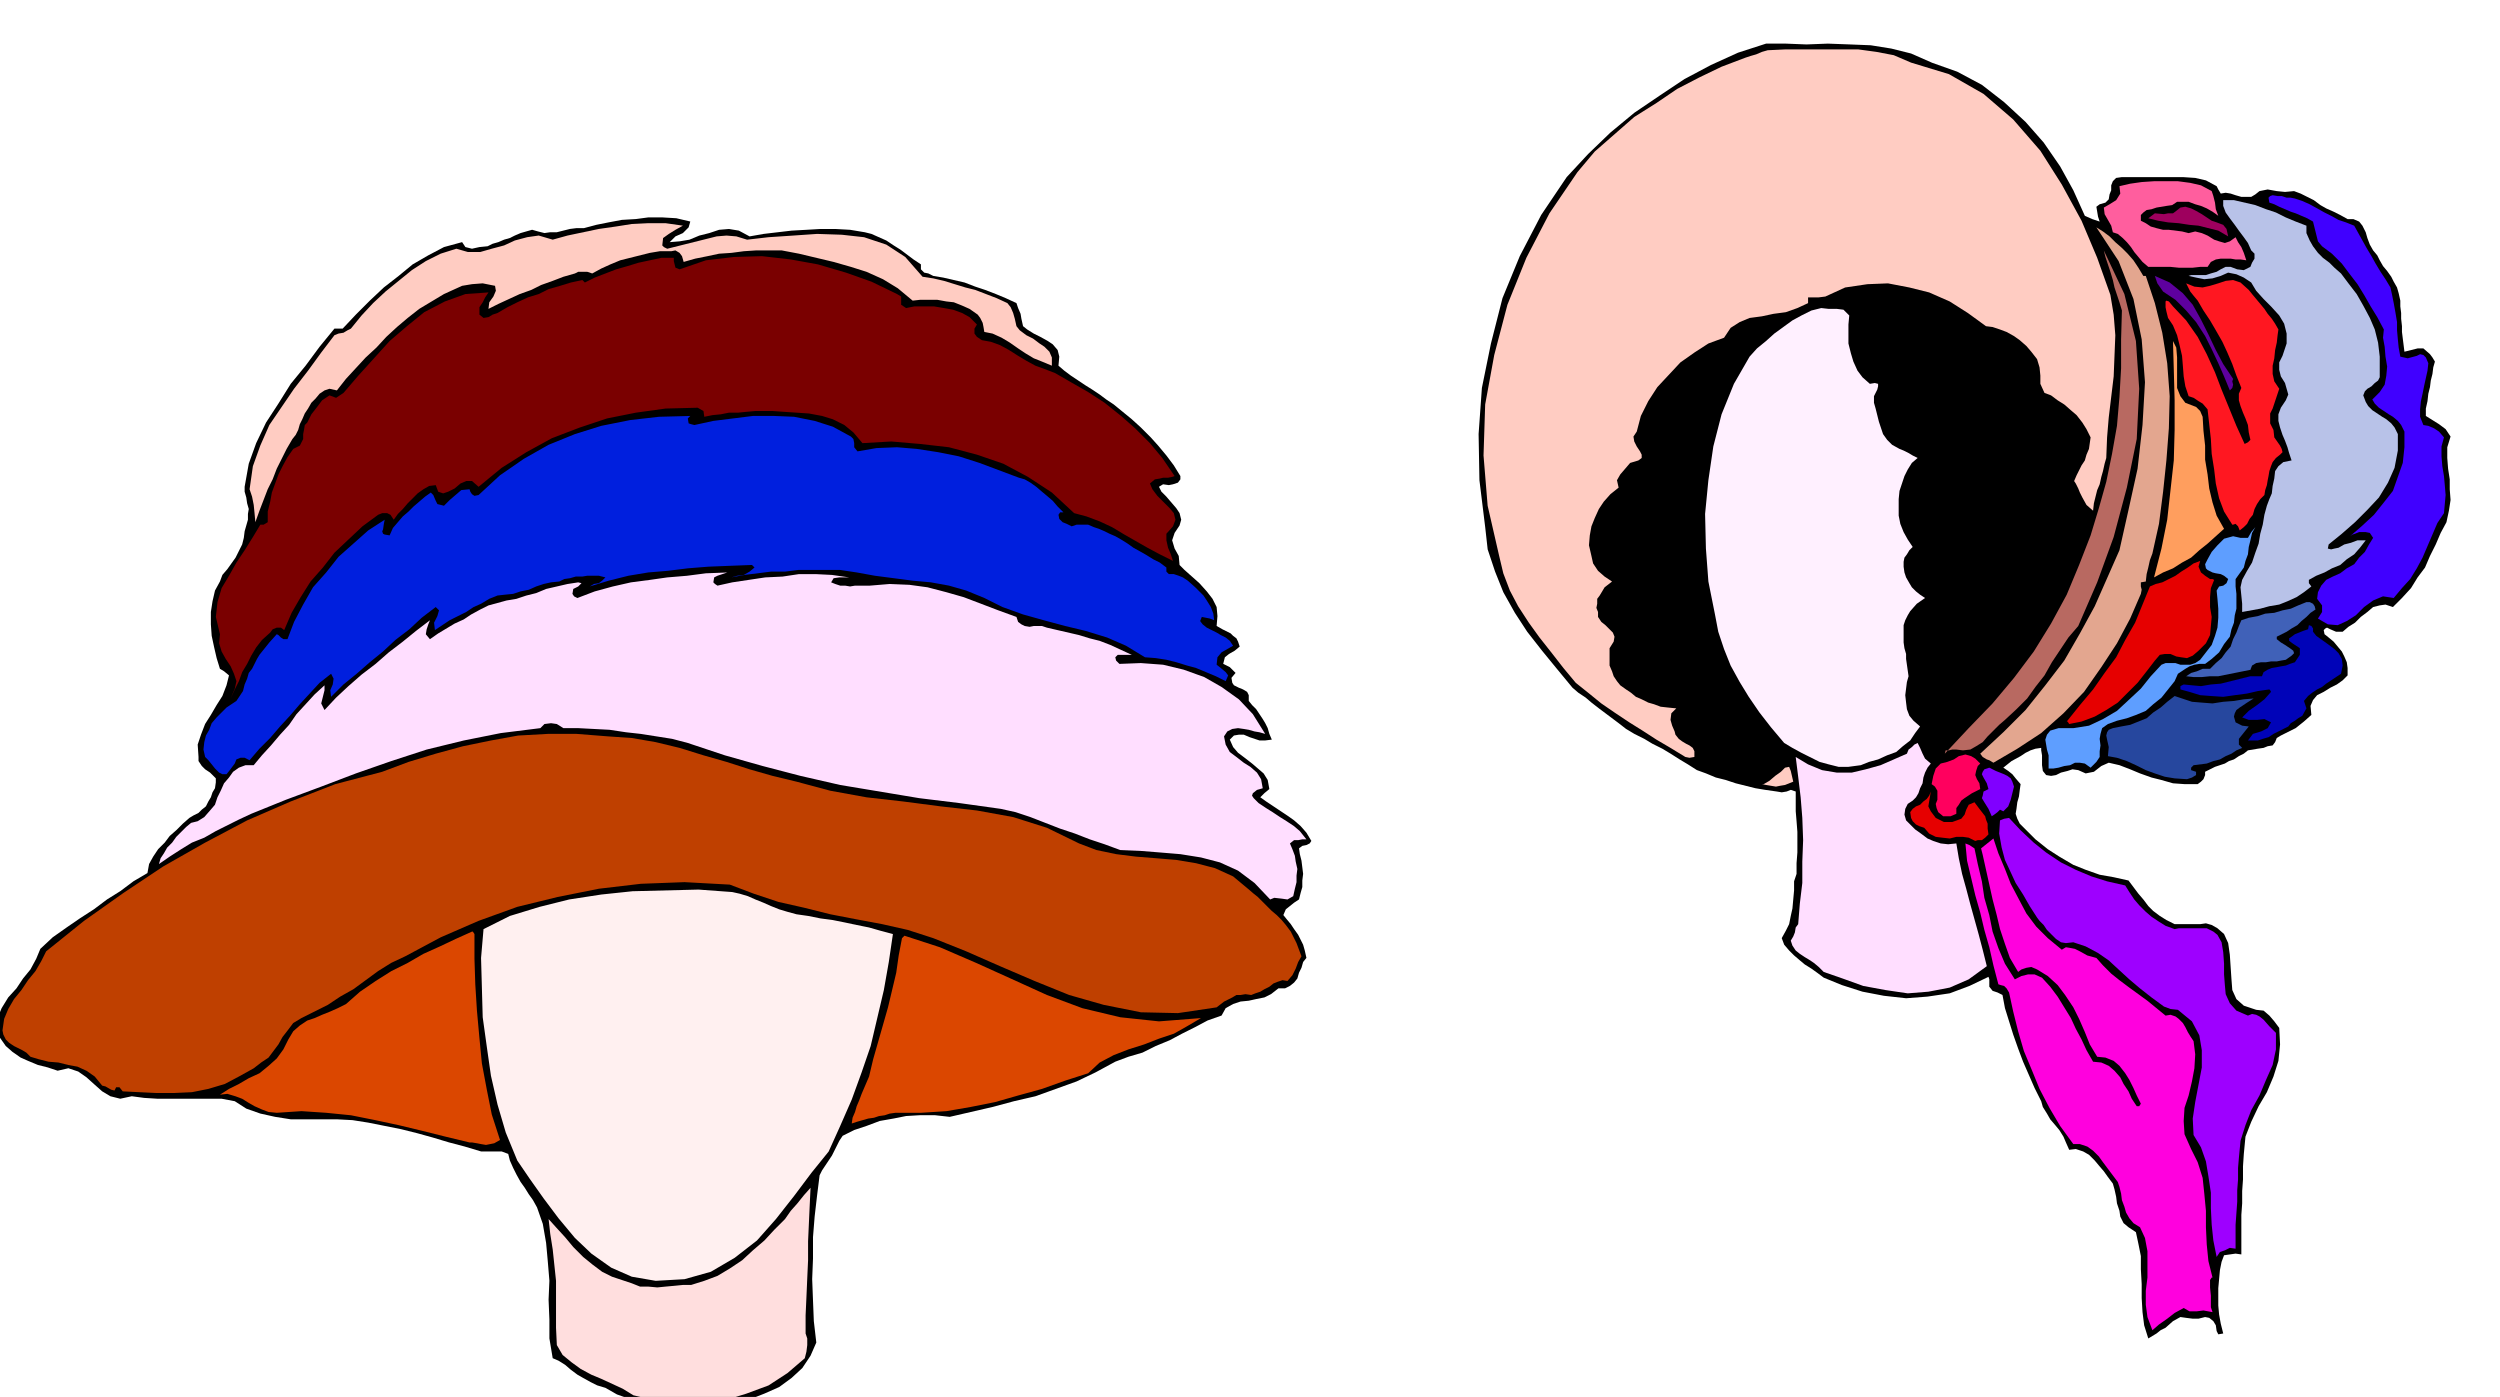 <svg xmlns="http://www.w3.org/2000/svg" fill-rule="evenodd" height="274.059" preserveAspectRatio="none" stroke-linecap="round" viewBox="0 0 3035 1696" width="490.455"><style>.brush1{fill:#000}.pen1{stroke:none}.brush2{fill:#ffccc2}.brush16{fill:#e60000}.brush17{fill:#ffdeff}</style><path class="pen1 brush1" d="m2345 76 31 11 30 16 27 21 26 24 22 25 20 29 16 29 14 31 9 4 9 3-2-6-1-6-1-6 4-3 7-2 4-4 1-6 2-5v-6l2-5 4-4 7-1h74l15 1 13 3 13 7 2 4 3 5 6-1 6 1 6 2 7 2h12l5-3 5-4 10-2 11 2 10 1 11-1 8 3 8 4 8 4 8 6 7 4 9 4 8 4 9 5h7l7 3 4 5 4 8 2 7 3 8 4 7 5 6 3 6 4 7 5 6 5 7 3 6 4 7 2 7 2 9v7l1 8v7l1 9v7l1 8 1 8 1 8 8-2 8-2h7l8 7 3 4 3 5-2 7-1 8-2 8-1 8-2 8-1 9-2 9v9l8 5 8 5 8 6 6 9-4 13v13l1 13 2 13v12l1 13-2 13-3 14-7 13-6 14-7 14-6 14-9 12-8 13-11 12-11 11-9-3-7 1-8 2-7 6-8 6-7 7-8 5-7 6h-8l-7-3-4-2-2 1-2 2 1 5 5 4 6 5 5 6 5 6 3 6 3 7 1 7v9l-6 6-7 5-8 4-8 5-8 4-5 6-3 7 1 11-9 8-10 8-6 3-6 3-6 3-5 3-2 5-3 4-6 1-5 2-7 1-6 1-6 1-5 4-6 3-6 4-6 2-5 3-6 2-6 2-6 3-6 3v4l-2 5-3 3-4 3h-16l-14-1-14-4-12-3-14-5-12-5-13-5-13-3-9 4-9 7-10 2-9-4-7-1-6 2-8 2-6 3-6 1-6-1-4-5-1-7v-12l-1-6v-3l-7 1-6 2-6 3-6 4-11 6-10 8 6 4 5 4 4 5 6 7-1 7-1 8-2 7-1 8-1 6 2 6 3 6 7 7 12 12 15 12 14 9 17 10 15 6 17 6 17 3 18 4 6 8 6 8 6 7 6 8 6 6 8 6 8 5 10 5h31l7-1 7 2 7 4 8 7 5 11 2 14 1 15 1 15 1 13 5 11 9 8 15 5 9 1 7 6 6 7 6 8 1 20-2 20-6 19-8 19-10 17-9 19-7 18-2 21-1 15v16l-1 14v15l-1 14v48l-7-1-7 1-7 1-3 8-2 10-1 11-1 11v21l1 11 2 11 3 12-6 1-2-4-1-7-3-5-5-4-5-1-8 2h-7l-8-1-7-1-9 5-9 8-6 3-5 4-5 3-5 3-5-16-2-16-1-17v-17l-1-18v-16l-3-15-3-14-9-6-6-5-4-8-1-7-3-9-1-8-2-9-2-7-6-8-5-7-6-7-5-6-7-7-7-4-9-3-8 1-4-9-3-7-5-8-5-6-6-7-4-7-5-8-2-7-8-16-7-16-7-16-6-16-6-17-5-16-5-16-3-16-6-3-6-2-4-5v-9l-1-3-23 11-24 9-27 4-26 2-27-3-26-5-25-8-22-9-8-6-7-5-8-5-6-5-7-6-6-6-6-7-3-8 5-9 4-8 2-10 2-9 1-11 1-11v-11l3-9v-13l1-13v-25l-1-13-1-12v-24l-6-2-5 2-6 1-6-1-14-2-12-2-12-3-12-3-12-4-12-3-12-5-11-4-11-7-10-6-11-7-10-6-12-6-10-6-12-6-10-6-9-7-8-6-8-6-8-6-9-7-7-6-9-6-7-6-19-23-18-22-18-23-15-23-14-25-10-25-9-27-3-27-7-57-1-56 4-56 11-54 14-55 21-51 26-50 31-46 26-28 27-26 29-24 31-21 30-20 32-17 33-15 34-11h24l25 1 26-1 27 1 25 1 25 4 24 6 25 11z"/><path class="pen1 brush2" d="m2320 76 46 14 42 24 36 31 33 38 26 41 24 44 19 45 16 45 4 24 2 25-1 25-1 25-3 25-3 25-2 24-1 25-2 7-2 9-2 7-2 9-3 7-2 8-2 8-1 9-8-7-5-9-3-6-2-5-3-6-2-3 3-7 3-6 3-6 4-6 2-7 3-7 1-7 1-7-5-10-5-8-7-9-7-6-8-7-8-5-8-6-8-3-5-11v-10l-1-10-3-10-7-9-6-7-8-7-7-5-9-5-8-3-9-3-8-1-22-16-22-14-25-11-24-6-26-5-25 1-27 4-24 11-8 1h-13v7l-13 6-14 5-15 2-14 3-15 2-12 5-11 7-8 12-19 7-17 11-17 12-14 15-14 15-11 17-9 18-5 19-4 6 1 6 3 6 4 6 2 4v4l-4 3-10 3-6 7-6 7-4 7 2 9-10 8-8 9-6 9-5 11-4 10-2 11-1 12 3 13 2 9 6 9 8 7 9 6-9 7-6 10-3 4v6l-1 5 2 5v6l4 6 5 4 5 5 4 4 2 5-1 6-5 8v21l3 7 2 6 4 6 4 5 7 5 6 4 6 5 7 3 8 4 7 2 8 3 9 1 10 1-6 6-1 8 2 7 3 7 1 4 4 5 4 3 5 3 4 2 4 3 2 4v7l-6 1-5-1-18-11-17-10-17-11-16-10-18-12-16-11-16-13-15-12-15-18-14-18-15-19-13-18-13-20-10-19-8-21-5-21-14-61-5-61 2-62 11-60 16-61 23-57 28-54 34-50 21-25 24-21 24-21 27-17 25-17 27-14 27-13 29-11 6-2 7-2 7-3 7-2 21-1h89l22 3 21 4 21 9z"/><path class="pen1" style="fill:#ff5e9e" d="m2685 232 2 6 2 8 1 8 3 8-7-5-7-4-7-3-7-2-8-3h-14l-6 4-7 1-6 1-6 1-6 2-6 1-4 3-3 3v7l6 3 6 4 7 2 8 2h7l8 1 8 1 8 2 8-2 8 2 7 3 8 5 6 2 7 2 6-2 7-5 3 6 4 6 3 7 3 9-7-1h-6l-6-1h-12l-6 1-6 3-4 6h-9l-9 1h-17l-10-1h-27l-7-6-5-6-5-6-4-6-5-6-5-5-6-5-6-2-2-8-4-7-4-7-1-8 7-4 8-5 5-8-1-9 13-3 14-2 15-1h29l15 2 13 3 13 7z"/><path class="pen1" style="fill:#4000ff" d="m2858 274 5 9 5 9 5 9 6 10 5 9 6 10 6 9 6 10 2 9 2 10 2 11 2 12v10l1 11 1 10 2 11 9 2 11-3 4-2 4 1 3 3 3 7-1 9-2 9-2 9-2 10-2 9-1 10v9l4 10 6 1 7 3 6 4 6 7-3 11v12l1 12 2 12 1 11 1 12-1 11-1 11-8 12-6 14-6 14-6 14-7 13-8 13-10 11-10 12-13-2-12 5-11 8-10 10-11 7-11 5-12-1-12-7 5-8v-8l-6-8 1-8 4-8 6-7 8-4 9-4 8-6 9-5 6-8 7-7 5-9 5-8-4-6-5-1h-8l-5 2-3 1-3 2 15-13 14-13 12-15 11-14 6-17 6-17 2-19v-19l-4-8-4-5-6-5-5-3-6-4-6-4-5-5-3-5 9-9 6-9 2-11 1-11-2-12-1-12-2-11 1-10-8-15-8-13-8-14-8-13-10-13-9-12-12-12-12-9-5-6-2-8-2-8-2-8-7-4-7-3-7-3-6-2-7-3-7-3-6-3-6-2-1-6 2-2 3-1 6 1h5l6 2h5l5 1 9 3 9 4 9 5 9 5 8 4 9 5 9 3 10 4z"/><path class="pen1" style="fill:#b8c2e8" d="M2800 274v9l4 9 4 7 6 8 6 6 8 6 6 6 8 7 9 12 10 13 8 14 8 15 6 14 4 16 2 17v25l-2 4-4 3-4 4-5 3-3 3-2 5 3 8 3 5 5 5 6 4 6 4 5 3 6 5 4 5 4 8v20l-4 21-8 18-11 18-14 15-15 15-16 14-16 13-1 5 4 1 4-1 5-1 7-4 8-2 8-3h10l-7 9-7 8-9 6-8 7-10 4-9 5-10 4-9 5v4l3 4-9 7-9 6-11 5-10 4-12 2-11 3-11 2-11 2v-10l-1-10-1-10 2-9 6-11 6-10 4-12 4-11 2-12 3-11 2-12 3-11 3-8 3-7 1-9 2-9 1-9 4-6 6-5 10-2-3-9-2-7-3-8-3-7-3-9-2-8v-8l3-8 6-9 3-7-2-7-2-7-5-8-2-8v-9l4-8 5-15v-12l-3-12-6-10-10-11-9-9-9-10-6-10-9-6-9-4-10-2-9 4-10 3-10 1-10-2-9-2 3-1h18l6-2 7-2 5-3 6-3h6l8 3 8 1 8-4 2-5 3-5v-6l-4-4-4-9-5-7-6-8-5-7-6-8-5-7-3-8v-7h13l13 3 13 3 13 5 12 4 12 6 12 5 13 5z"/><path class="pen1" style="fill:#9e005e" d="m2699 273 4 5 2 9-12-7-12-3-12-3-11-1-13-2-13-1-12-2-12-3 8-6 11 1 5-1h6l4-3 5-4 6-1 7 2 6 3 7 4 6 4 6 4 6 2 8 3z"/><path class="pen1 brush1" d="m838 269-2 7-7 7-9 4-7 7 12-1 12-2 12-5 12-3 12-4 12-1 12 2 13 7 17-3 17-2 17-2 18-1 17-1h18l18 1 18 3 8 2 9 4 9 4 9 6 8 5 8 6 8 6 9 6v6l4 4 5 1 6 3 12 2 13 3 13 3 13 5 12 4 13 5 12 5 13 6 2 6 3 7 1 6 2 9 5 4 8 5 8 4 9 5 6 4 6 7 2 8-1 11 7 6 8 6 9 6 9 6 8 5 9 6 8 6 9 6 11 9 11 9 11 10 12 12 9 10 10 12 9 12 8 13v4l-3 4-6 2-5 1-7-1-5 3 3 6 6 6 6 7 6 7 4 6 2 8-2 7-6 9-3 9 3 10 5 9 1 11 6 6 9 8 9 8 9 10 7 9 5 10 1 11-1 12 7 4 10 5 3 3 4 3 2 4 2 6-6 5-7 4-5 4-2 8 8 4 7 7-5 6 1 6 2 3 6 3 5 2 5 3 2 4v7l4 5 5 5 4 6 4 6 3 5 3 6 2 7 3 7-8 1h-7l-6-2-6-2-7-3h-6l-6 1-5 5 4 9 6 7 8 6 9 7 7 6 7 6 5 8 2 11-6 5-5 5 7 5 9 6 9 6 9 6 7 5 8 7 7 8 6 10-2 3-4 2-5 1-4 3 1 7 2 8 1 8 1 8-1 8v8l-2 7-2 8-6 4-5 4-5 4-3 7 4 5 5 6 4 6 5 7 3 6 3 6 2 7 2 9-4 5-2 7-3 6-2 7-4 5-5 4-6 3h-8l-9 7-8 4-10 2-9 2-10 1-9 3-9 5-5 9-17 6-15 8-16 8-15 8-17 7-16 8-17 5-16 6-24 13-23 11-25 9-25 9-26 6-26 7-26 6-26 6-18-2h-18l-17 1-15 3-17 3-16 6-15 5-14 7-4 6-3 6-3 6-3 6-4 6-4 6-4 6-3 6-3 24-3 26-2 25v26l-1 25 1 26 1 25 3 26-7 16-10 15-13 12-15 11-18 8-18 7-19 5-17 4h-19l-18 1-18-1-18-1-18-4-17-4-17-6-14-8-10-3-8-4-9-5-7-4-8-6-7-6-8-5-7-3-4-24v-23l-1-24 1-23-2-24-2-22-4-23-7-20-5-9-5-7-5-8-5-7-5-9-4-8-4-9-2-8-8-3h-25l-20-6-19-5-20-6-18-5-20-5-20-4-20-4-19-3-19-1h-56l-19-3-18-4-17-6-14-9-16-3h-78l-16-1-15-2-14 3-12-3-10-6-9-8-10-9-10-7-12-4-13 3-12-4-12-3-12-5-9-4-10-7-8-7-7-10-5-9 2-15 5-12 8-13 10-11 8-12 9-11 7-13 5-12 15-14 17-12 16-11 17-11 16-12 16-10 16-12 17-10 2-11 5-9 6-9 8-8 6-8 8-7 8-8 8-7 5-3 6-3 4-4 5-4 3-6 3-5 2-6 3-5 1-7v-5l-4-4-3-3-6-4-4-4-4-6v-5l-1-15 4-12 5-13 7-11 7-12 7-11 5-13 3-12-6-5-5-3-4-13-3-13-3-14-1-14v-15l2-13 3-13 6-11 3-8 6-7 5-7 5-7 4-8 4-8 2-8 1-8 2-7 2-7v-7l1-6-2-7-1-7-2-7v-6l5-28 9-25 12-25 15-23 15-24 18-22 17-23 18-22h10l16-17 17-17 17-16 18-14 17-14 19-11 19-10 22-6 4 6 8 2 9-2 10-1 6-3 7-2 7-3 7-2 6-3 7-3 7-2 7-2 7 2 8 2 7-1h8l8-2 8-2 8-1h9l15-4 15-3 16-3 17-1 15-2h17l17 1 17 4z"/><path class="pen1 brush2" d="m829 274-9 5-8 5-7 5-1 9 2 2 4 2 12-3 12-3 12-3 12-3 12-3 12-1 12 1 13 4 26-3 30-2 29-2 30 1 27 3 27 9 23 15 21 24 13 2 13 3 13 4 13 4 12 3 13 5 13 5 13 6 4 5 3 7 2 7 2 9 4 5 8 6 8 4 8 6 6 4 6 6 3 7v10l-12-5-10-4-10-6-9-6-10-7-10-6-11-5-10-2-1-6-1-5-3-6-3-4-10-7-9-4-10-4-9-1-11-2h-21l-9 1-18-15-18-11-20-9-19-6-21-6-21-5-21-5-21-4h-31l-15 1-15 2-15 1-14 3-15 3-14 4-2-7-3-4-5-3-5 1h-14l-12 2-12 3-12 3-12 3-12 5-11 5-11 6-6-2h-11l-4 2-14 4-13 5-14 5-12 6-14 5-13 6-13 6-12 6 1-8 5-7 3-7-1-6-15-3-13 1-12 2-11 5-11 5-10 6-10 6-10 6-14 11-13 11-13 12-12 13-13 12-12 13-12 13-11 14-9-2-6 2-6 4-5 6-5 5-4 7-4 6-3 7-3 6-2 7-3 6-4 5-7 12-6 12-6 12-5 13-6 12-5 13-5 13-5 14-1-11-1-10-2-10-3-9 4-28 9-25 11-25 15-22 15-22 17-22 16-22 16-21 5-2 6-1 5-3 4-2 13-16 14-15 15-14 16-13 16-13 17-11 18-9 19-6 14 4h15l14-4 15-4 13-6 15-4 14-2 17 5 18-5 19-4 19-4 21-3 19-3 20-1h21l21 3z"/><path class="pen1" style="fill:#e3a68f" d="M2602 335h3l11 33 9 36 6 37 3 40-1 39-3 39-4 38-5 39-2 9-2 9-2 9-2 9-3 8-2 9-2 8-1 9-6 1v5l1 4-1 5-13 30-16 30-19 29-21 30-25 26-27 24-29 19-29 17-5-3-3-1-5-3-3-4 28-26 27-27 24-30 23-30 19-33 18-33 15-34 15-34 11-49 11-50 6-53 3-52-4-52-10-49-18-46-27-41 8 5 8 6 7 7 8 7 7 7 7 8 6 9 6 10z"/><path class="pen1" style="fill:#b86961" d="m2523 760-12 14-10 15-10 15-9 16-11 14-10 14-13 13-14 13-7 6-7 7-7 7-6 7-8 5-7 4-9 1-8-1h-5l-4 1h-4l-1 4 29-31 29-30 26-31 24-32 21-34 19-35 15-36 14-36 10-33 9-32 7-34 6-34 3-35 2-35v-35l1-35-3-10-3-9-3-9-2-9-3-10-3-9-3-9-2-8 25 53 14 57 4 58-3 61-12 59-16 60-20 55-23 53z"/><path class="pen1" style="fill:#7a0000" d="m1089 357 5 3v10l6 4 10-2h24l12 2 11 2 11 4 9 5 9 9-3 5v6l3 4 6 4 11 2 11 4 11 6 11 7 10 6 11 6 11 4 13 5 19 11 21 12 20 13 20 16 17 15 18 18 15 18 15 22-3 1-5 1h-6l-4 1-6 1-6 5 3 7 6 8 7 7 8 8 5 6 2 8-3 8-8 9v8l2 9 3 7 3 9-16-8-15-8-14-8-14-8-15-9-15-7-16-6-15-4-27-25-29-19-30-16-32-11-34-9-35-4-35-3-35 2-11-13-11-9-14-7-13-4-16-3-15-1-15-1-14-1h-21l-11 1-10 1h-11l-10 2-10 1-10 2-1-7-7-4-39 1-36 5-35 7-33 11-34 13-31 17-30 19-28 23-8-7h-7l-7 3-7 6-8 4-6 2-6-2-3-8-8 1-7 4-7 5-6 6-6 6-6 7-6 6-5 7-4-6-4-2h-6l-5 2-19 14-17 16-17 16-14 18-15 17-12 19-11 19-9 21-4-3h-5l-5 2-3 4-10 9-7 9-6 10-5 10-6 10-4 11-5 10-5 11 5-12 2-9-3-9-4-9-6-9-5-9-3-10 1-11-5-21 2-18 5-17 9-15 9-16 10-15 10-16 9-15h4l5-3v-13l3-12 2-11 4-11 4-11 5-10 6-11 7-10 4-2 4-2 2-4 2-4v-6l1-5 1-6 3-3 5-10 7-9 6-8 9-6 8 3 9-6 18-21 19-21 19-21 21-18 21-17 25-13 25-9 28-2-4 6-3 6-4 6v9l5 4 6-1 5-3 6-2 12-7 12-6 13-6 13-4 12-6 14-4 13-4 14-3 1 1 2 2 12-6 13-5 13-5 14-4 13-4 14-3 14-3h15v4l1 4 1 4 5 2 32-11 34-4 34-1 35 4 33 6 34 10 31 11 31 15z"/><path class="pen1" style="fill:#5e009e" d="m2711 460-1 3 1 4-1 4-3 3-7-17-7-16-8-17-8-16-11-17-12-14-13-13-15-10-7-10-3-9 18 8 16 13 12 14 10 18 9 18 9 19 9 17 12 18z"/><path class="pen1" style="fill:#ff1721" d="m2766 400-1 7-1 9-2 9-1 10-2 9v10l2 9 6 9-2 6-2 6-2 6-2 6-3 6v12l4 8 1 9 7 10 2 4 1 4-3 3-5 4-4 5-2 5-2 6-1 6-1 5-1 6-2 6-1 6-5 5-4 6-3 6-2 7-4 5-3 6-4 4-5 4-2-5-3-3-3 1h-1l-10-16-6-16-4-18-2-17-3-19-1-18-2-18-2-18-6-7-5-3-6-4-6-2-4-12-2-12-1-13-1-12-3-13-3-12-5-12-6-9-1-4-1-4-1-5v-7l1-1 3 1 5 6 16 17 14 20 11 21 10 22 8 21 9 22 9 22 10 22 4-2 3-3-2-9-1-9-3-8-3-7-3-8-2-7v-8l3-7-6-15-5-14-6-14-6-13-8-14-7-12-8-12-7-12-5-6-4-5-3-6-2-4 10 4 10 1 9-2 10-3 9-3 9-1 9 3 10 9 4 5 5 6 5 6 5 6 4 6 5 6 4 6 4 7z"/><path class="pen1 brush1" d="m2437 413 5 2 5 4 4 3 4 6 7 9 8 10-3 6v7l1 6 3 7 3 5 4 5 5 4 7 4 5 3 6 4 6 4 6 5 4 5 5 6 3 7 4 8v9l-3 10-6 9-5 9-5 8-2 8 2 9 10 10-2 6 1 4 3 2 4 3 3 2 4 3 2 4v7l-13 38-17 39-20 35-23 36-27 33-27 33-29 31-29 31-8-1-5-6v-8l5-6 5-5 3-6-10-4-7-5-6-8-4-8-3-9 1-9 2-8 4-7 2-8 1-7-3-6-5-6-1-7-1-7v-7l1-7v-7l2-6 3-6 4-5 5-5 5-4 6-4 7-2-8-9-10-5-6-4-4-3-3-5-2-5-2-6v-5l2-5 3-4 6-7 4-6-9-9-5-9-3-11-2-9v-11l1-10 2-10 3-9 3-9 6-8 6-7 9-6-10-5-9-4-10-6-9-5-9-7-6-7-4-10-1-10-3-11 3-9 3-9v-9l-8-3-6-2-6-4-4-4-5-6-3-6-3-6-1-6-1-9 2-8 1-8 1-8-1-9-2-6-4-7-7-4h-11l-5-1-4-2 23-9 24-3h24l26 4 23 7 24 10 22 13 21 16 6 2 8 3 6 2 8 3z"/><path class="pen1" style="fill:#fff0ff" d="m2245 383-1 11v23l3 12 3 10 5 11 6 8 9 8 6-1 4 1v3l-1 4-4 8v8l2 7 2 8 2 8 3 9 2 6 5 7 6 6 9 5 5 2 6 3 5 3 6 3-7 6-5 8-4 8-3 9-3 9-1 10v20l2 10 4 10 5 9 6 9-4 4-3 5-3 4-1 5v6l1 7 2 6 4 7 3 5 5 5 5 4 6 4-10 7-8 9-3 5-3 6-2 6v21l1 7 2 7v6l1 7 1 7 1 7-2 7-1 8-1 8 1 9 1 8 3 8 5 6 8 7-6 8-6 9-9 7-8 7-11 4-11 5-11 3-10 4-15 2h-12l-12-3-11-3-12-6-10-5-11-6-10-6-16-19-14-18-13-19-11-18-11-20-8-20-7-21-4-21-8-40-3-40-1-42 4-41 6-41 10-39 15-37 19-33 9-10 11-9 10-9 11-8 11-8 11-6 12-6 12-3 9 1h10l8 1 7 7z"/><path class="pen1 brush1" d="m2158 391-29 24-22 29-18 32-12 35-9 35-5 38-3 37v37l1 26 3 26 4 26 6 27 7 24 10 25 12 23 16 22 1 6 5 4 5 3 5 7 2 6 6 6 6 6 6 6 5 6 3 6v6l-2 8-7 5-6 4-7 3-7 3h-8l-7 1h-14l-6-3-6-1-6-3-5-1-6-3-4-3-4-5-2-5 3-10-2-6-5-5-7-3-9-5-6-4-4-7 2-9 3-6 7-4 2-4-4-5-12-1h-11l-12-2-9-2-11-5-9-6-8-8-6-9-4-8-2-7-1-7 2-7 1-8 3-7 3-6 4-6-10-1-7-4-6-7-2-7-3-6v-5l1-5 3-4 7-7 9-5 2-3 3-2-3-5-5-1-6-2-3-3-8-6-5-6-3-7v-16l1-8v-8l1-7 3-6 3-6 3-6 4-6 4-6 5-5 5-5 7-3v-5l-1-5-1-5 5-4 5-6 8-3 8-3 6-4-4-5-3-5-3-6v-5l-1-6 1-5 1-6 3-5 5-17 9-16 11-16 13-14 14-13 17-10 17-8 18-3 3-7v-9l6-4 6-2 6-2h7l6-1 7-1 7-1 8-1z"/><path class="pen1" style="fill:#ff9e5e" d="m2666 494 5 5 3 7 1 17 2 18v17l3 18 2 17 4 17 5 16 9 16-10 9-10 9-10 8-10 9-11 6-11 7-12 5-11 6 9-35 7-35 4-36 4-36 1-37v-36l-1-37-1-35 4 8 1 12v37l4 10 6 8 13 5z"/><path class="pen1" style="fill:#001fde" d="m838 505-3 3 1 6 3 1 4 1 23-5 24-3 24-3h26l24 1 25 5 22 7 22 12 3 3 1 5v5l4 5 23-4 25-1 24 2 26 4 25 5 25 8 24 9 24 9 7 2 7 4 7 5 7 6 6 5 7 6 6 7 7 7h-4l-2 3 1 5 4 4 5 2 6 3 6-2h14l7 3 6 2 7 3 6 3 7 3 7 4 8 5 7 5 9 5 7 4 8 5 8 4 8 6v5l3 3h6l6 2 5 2 6 4 9 8 10 10 4 6 5 8 3 8 1 8-5-2-5-1-5-1-2 5 3 4 5 4 6 3 6 3 5 3 6 3 5 4 4 6-7 4-7 4-5 6-1 9 5 4 6 5 3 4-3 7-12-6-12-5-12-5-11-3-13-4-12-3-13-2-13-1-23-14-23-10-26-8-25-6-26-7-25-7-25-9-22-11-22-9-21-6-22-4-22-2-23-3-23-3-22-4-20-3h-51l-16 2h-17l-16 2-16 2-16 3 7-2 8-1 7-4 6-5-3-3h-2l-26 1-25 1-25 2-24 3-24 2-24 4-24 6-23 7 5-3 6-1 4-3 4-4-8-2h-14l-6 1h-8l-7 2-7 1-6 3-10 1-9 2-9 3-9 4-10 2-9 3-10 1-9 1-10 4-10 6-9 4-9 6-10 5-10 5-9 6-9 6-1-9 4-8 2-7-4-4-17 13-15 14-17 13-15 14-16 13-16 14-16 13-15 15-1-8 3-7 1-7-3-6-14 11-12 13-12 13-12 14-12 13-12 14-13 13-12 14-6-3h-5l-5 2-2 5-6 8-4 5h-5l-4-2-5-5-4-5-4-5-4-4-2-9 1-9 2-8 4-7 3-8 6-7 6-6 6-6 6-4 6-4 4-6 4-6 2-8 3-7 2-7 4-5 3-6 3-6 3-5 4-5 8-10 9-10 2 1 3 3 3 2h5l8-21 11-21 12-21 16-18 15-19 18-16 18-16 20-13-1 5-1 7-1 2 1 3 2 1 6 1 4-9 6-7 6-7 7-6 6-6 7-6 7-6 7-5 3 3 3 7 2 4 8 2 7-7 7-6 7-6 10-1 1 3 2 3 3 2 5-1 26-24 29-20 30-17 32-13 32-10 35-7 35-4 38-1z"/><path class="pen1" style="fill:#5e9eff" d="M2714 703v9l1 9v18l-2 8-1 9-3 8-2 9-7 9-6 10-9 8-8 6h-7l-6 1-6 2-5 3-9 6-4 9-8 10-8 10-10 8-9 8-12 5-11 4-12 3-11 4-7 5-2 7-1 6 1 8-1 7v7l-4 6-7 7-7-5-6-1h-6l-6 3-7 1-7 2-6 1h-6v-16l-2-7-1-6-1-6 2-6 4-5 10-3h18l19-3 17-8 17-10 14-13 15-14 12-15 13-14 5-2h12l6 2h12l6-2 6-4 7-9 7-9 4-11 3-10 1-12v-11l-1-12-1-10 3-5 5-1 4-3 2-5-5-4-4-2-6-1-4-1-6-3-2-2-1-5 3-6 5-9 7-8 8-8 11-3 9 2h9l4-7 5-6-4 7-2 9-2 8-1 9-3 8-2 8-5 7-5 7z"/><path class="pen1 brush16" d="M2683 703h3l2 1-4 10-1 11v12l2 12-1 11-1 11-5 10-9 9-7 6-7 3-7-1-6-1-7-3h-7l-6 1-6 7-10 13-11 14-12 12-12 12-14 9-14 8-16 6-15 3-2-3h-1l16-20 16-19 14-20 14-19 11-21 12-21 9-22 9-22 7-3 8-2 8-4 8-4 7-5 8-5 7-5 8-3-2 7 3 7 5 4 6 4z"/><path class="pen1 brush17" d="m883 695-6 2-6 2-4 2-1 6 2 2 3 2 18-4 20-3 20-3 21-1 20-3h20l20 1 21 3h-12l-7 1-3 5 5 2 6 2h6l6 1 6-1h18l24-2 24 1 22 3 23 6 21 6 21 8 21 8 22 8 2 6 4 3 4 2 6 1 5-1h10l6 2 13 3 13 3 13 3 13 4 12 3 13 5 13 6 13 6h-17l-3 3 1 4 4 4 26-1 27 2 25 6 25 9 21 12 21 15 17 18 15 24-7-2-6-1-7-2-6-1-7-1-7 1-6 3-4 6 2 10 5 9 8 6 9 7 8 5 8 7 5 8 2 11-7 2-5 4-1 3 2 3 6 6 9 6 8 5 9 6 8 5 9 6 7 6 8 10h-5l-5 1h-5l-5 4 3 7 3 8 1 7 2 9-1 8v8l-2 8-2 9-7 4-7-1-9-1-5 2-19-20-20-15-22-10-23-6-25-4-24-2-25-2-24-1-19-7-18-6-18-7-18-6-18-7-18-7-18-6-18-4-50-7-49-6-48-8-48-8-48-11-46-12-46-13-45-15-19-5-19-3-19-3-18-2-20-3-19-1-19-1h-18l-8-5-7-1-8 1-5 5-48 6-45 9-45 11-43 14-43 15-42 16-43 16-42 17-15 7-14 7-14 7-14 8-15 6-13 8-14 9-13 9 2-7 4-6 4-7 6-6 5-7 6-6 6-6 6-5 8-2 8-5 7-8 6-7 3-9 4-8 4-9 6-7 5-7 7-5 8-3h10l10-12 11-12 11-13 11-12 9-13 11-12 11-12 12-11v6l-2 8-2 8 4 8 14-15 15-14 16-14 17-13 16-14 17-13 16-13 17-13-2 5-2 6-1 6 5 6 10-7 10-6 10-6 11-5 9-6 11-6 10-5 11-3 11-3 12-2 12-4 12-3 12-5 13-3 13-3 13-2 4 1-4 4-6 3-1 6 2 3 4 2 21-8 22-6 22-5 23-3 21-3 24-2 23-3 26-1z"/><path class="pen1" style="fill:#4061b8" d="m2811 740-6 4-5 5-6 5-5 5-7 4-6 4-6 3-6 3v3l5 4 5 3 6 4 4 3 1 3-3 3-7 5-6 1-5 1h-7l-6 1h-6l-6 1-5 3-2 5h1l-10 2-10 2-10 2-10 2h-10l-10 1h-10l-9-1 6-4 7-2 7-3h9l7-7 7-6 5-7 6-7 3-9 4-8 3-8 3-7 9-3 11-2 9-3 11-1 10-3 10-2 9-4 10-4h4l4 2 2 3 1 4z"/><path class="pen1" style="fill:#0003b8" d="m2808 767 4 5 7 5 7 5 8 6 5 5 4 7 1 8-2 10-6 4-6 4-6 4-5 4-6 3-6 4-5 4-5 6 3 9-5 9-5 3-4 3-5 3-3 4-6 3-6 3-6 3-6 4-7 2-6 2h-12l6-8 10-3 8-4 4-7-8-4-9 1h-10l-8-3 8-8 10-7 9-7 8-9-1-2-1-1-14 2-13 3-15 2-14 2-15-1-13-1-13-4-11-3v-4l4-2 10 1 11 1 12-2 12-1 12-3 12-3 12-3h14l2-5 5-3 5-2 6-1 5-1 6-1 5-2 6-2 6-9v-8l-9-6-4-3v-3l3-2 4-3 5-2 5-2 6-2 1-5 3 1 2 3v4z"/><path class="pen1" style="fill:#26479e" d="m2736 848-8 5-9 6-4 3-2 4-1 4 2 7 8 4 8 1-4 5-4 5-4 5v7l2 2 2 2-7 3-6 4-7 3-7 4-8 2-8 3-8 1-8 1-3 3v3l6 2v4l-5 3-6 2-15-1-12-2-12-4-11-4-12-6-11-5-12-4-11-2 1-11-2-9-1-5 1-4 2-3 5-2 10-2 11-2 10-4 10-4 8-7 9-6 8-7 9-7 9 3 12 4 12 1 13 1 13-2 13-1 12-2 12-1z"/><path class="pen1" style="fill:#bf4000" d="m967 949 41 11 44 8 44 5 46 6 44 5 44 8 41 13 39 19 21 8 24 5 24 3 25 2 24 2 24 4 23 6 22 10 6 5 6 5 6 5 7 6 5 4 6 6 5 5 6 6 6 5 6 6 5 6 6 8 3 6 4 8 3 8 3 8-4 7-3 8-4 8-6 7-6-1-6 2-5 2-5 4-6 3-5 3-6 2-5 2-7-1-6 1h-5l-5 3-10 5-9 7-47 7-45-1-45-9-42-12-42-17-42-18-41-18-40-16-31-10-31-7-32-6-31-6-32-8-31-7-30-10-29-11-55-3-53 2-51 6-50 10-49 12-47 17-46 20-43 23-17 8-16 10-15 11-15 11-16 9-15 10-16 8-16 8-10 6-6 8-7 9-5 9-6 8-6 8-9 6-9 7-18 10-17 9-20 6-20 4-22 1h-21l-21-1-20-1-4-5h-4l-2 4-4-1-7-4-4-1-9-11-10-7-11-5-11-2-12-3-12-1-12-3-10-3-5-5-5-3-6-3-4-2-6-4-4-4-3-6-1-5 2-14 5-12 7-12 9-11 8-12 9-11 7-12 6-12 46-37 48-34 48-32 51-29 51-27 53-23 54-21 57-15 32-12 33-10 33-9 34-7 33-6 36-2h35l38 3 29 2 29 5 29 7 29 9 28 8 28 9 28 8 29 7z"/><path class="pen1 brush17" d="m2344 927-4 5-3 6-2 6-1 7-3 6-2 6-3 5-4 4-6 4-3 6-1 7 2 7 5 5 6 6 7 5 8 6 7 3 9 3 9 1 10-1 3 18 4 19 5 18 5 19 5 18 5 18 5 19 5 20-22 16-23 10-26 5-25 2-27-4-27-5-25-9-23-8-6-6-6-5-6-4-5-3-6-4-5-4-4-6-2-6 3-5 2-5 1-6 3-4 2-25 3-25v-26l1-26-1-27-2-25-3-25-3-24 15 9 17 7 18 3h18l17-4 18-5 16-7 16-7 2-5 4-3 3-3 4-2 3 6 3 7 3 6 7 6z"/><path class="pen1" style="fill:#ff005e" d="m2404 927-3 3-2 6-1 5 2 5 3 5 1 7-10 5-9 6-4 3-3 5-3 4v7l-7 3h-9l-6-5-2-5-1-5 2-5v-11l-3-5-4-3 2-10 3-9 6-6 8-2 8-3 6-4 8-2 7 2 5 3 6 6z"/><path class="pen1 brush2" d="m2177 949-5 2-5 2-6 1-5 1-6-1-6-1-5-1h-4 6l7-4 7-6 7-5 5-5 5-1 2 5 3 13z"/><path class="pen1" style="fill:#8000ff" d="m2445 955-2 8-2 8-3 8-6 6-4-2-3 3-4 3-3 2-4-9-5-8-3-5 1-3 1-5 6-3-2-7-4-7-2-4 1-3 2-3 6-2 8 4 10 4 4 2 4 3 2 4 2 6z"/><path class="pen1 brush16" d="m2344 985 6 8 10 5h10l11-4 4-5 2-6 3-6 7-3 6 8 7 9 1 4 2 5v6l1 7-4 4-4 3h-5l-3 1-8-4-7-1h-8l-8 2-9-1-8-1-8-4-6-7-6-2-4-2-4-4-2-4-1-7 3-4 4-3 5-2 4-4 4-3 3-4 2-5-1 6-1 6-1 6 3 6z"/><path class="pen1" style="fill:#9e00ff" d="m2580 1075 5 8 6 9 6 7 8 8 7 6 9 6 8 5 11 4 5-1h34l8 4 5 4 5 9 2 12 1 14v13l1 13 1 11 5 11 8 9 14 6 5-2 5 1 4 2 5 4 7 8 8 8v20l-4 19-8 18-8 19-10 18-7 18-6 19-2 21-1 12v14l-1 13v14l-1 14-1 14v29l-7-1-6 3-6 2-4 6-4-20-2-19-1-20v-19l-3-20-3-18-6-17-9-15-1-20 3-20 4-21 4-21v-21l-3-18-9-17-17-14-9-1-8-3-15-11-14-11-13-11-12-11-13-12-13-9-15-8-15-5-9 1-6-1-6-4-5-5-6-6-4-6-5-5-3-4-9-14-8-14-9-14-6-13-7-15-4-15-3-17 1-16 5-2 6-1 14 15 16 15 15 12 18 12 18 9 19 8 19 6 22 5z"/><path class="pen1" style="fill:#ff00de" d="m2503 1153 5-3 6 1 5 1 6 3 9 5 11 3 8 9 10 10 10 8 12 9 11 8 11 8 11 9 11 9 6-1 6 2 4 3 5 5 3 5 3 6 3 5 4 6 2 16-1 17-3 16-4 17-5 15-1 16 1 16 8 18 8 16 6 19 2 19 2 21v20l1 21 2 20 5 20h-1l-2 3v9l1 10v14l2 6-11-2-8 1h-9l-7-4-11 6-9 7-10 7-8 7-6-16-2-15v-17l2-16v-32l-3-16-6-13-8-5-5-6-4-7-2-7-3-8-1-8-2-8-2-6-6-8-6-8-6-8-5-7-7-7-7-5-9-3h-8l-16-22-13-22-12-23-9-22-10-24-7-24-6-24-5-23-3-5-3-3-4-1-3-1-6-23-5-22-6-21-5-21-6-21-5-21-5-21-2-21 5 2 6 4 4 19 5 21 3 20 6 21 4 20 7 20 8 19 12 19 8-4 8-2h8l9 4 10 11 9 12 8 13 8 13 6 13 7 13 6 13 8 14 10 1 9 4 7 6 7 8 4 8 6 9 4 9 6 9h3l2-3-5-10-4-9-5-10-5-8-7-9-7-6-10-4-10-1-9-15-6-15-7-16-7-14-10-15-9-12-12-11-13-8-7-3-6 1-6 2-4 3-10-17-6-17-6-18-4-17-5-19-4-18-4-18-4-18-2-8 5-4 5-4 5-4 6 18 8 19 7 18 10 19 9 17 12 16 14 14 17 14z"/><path class="pen1" style="fill:#fff0f0" d="m967 1110 14 2 15 3 15 2 15 3 14 3 15 3 14 4 15 4-5 34-6 34-8 34-8 34-11 32-12 33-14 32-14 31-21 26-21 28-22 28-23 26-27 21-29 17-32 9-35 2-29-5-25-11-24-17-20-19-20-24-18-24-17-24-15-22-14-34-10-34-8-35-5-35-5-36-1-36-1-36 3-35 32-16 36-11 36-9 39-6 38-4 40-1 40-1 41 3 9 2 10 3 9 4 10 4 9 4 10 4 10 3 11 3z"/><path class="pen1" d="M576 1134v30l1 31 2 32 3 33 3 31 6 32 6 30 10 31-7 4-10 2-6-1-5-1-6-1h-3l-29-7-28-7-29-7-28-6-30-6-30-3-30-2-30 2-10-1-8-3-9-4-7-4-8-5-8-3-10-3-9 1 11-7 12-6 12-7 13-6 11-9 10-9 8-11 6-12 6-10 8-7 9-6 9-3 9-4 10-4 9-4 10-5 17-15 19-13 19-12 20-10 19-11 20-9 19-9 20-9h1l2 3zm882 102-17 10-16 9-18 6-18 7-19 6-18 7-17 9-14 13-28 9-28 10-29 8-28 8-30 6-29 5-31 2h-31l-7 1-6 2-7 1-6 2-7 1-7 2-7 2-6 2 1-7 3-7 2-7 3-7 3-8 3-7 3-7 3-7 5-21 6-21 6-21 6-21 5-21 5-21 3-21 4-21 1-1 2-2 43 14 44 19 42 19 44 20 43 16 46 11 47 5 51-4z" style="fill:#db4700"/><path class="pen1" style="fill:#ffdede" d="m978 1619 2 6v8l-1 8-2 8-21 18-23 15-27 10-26 8-29 3h-28l-28-3-26-6-13-8-13-6-13-6-12-5-13-7-11-8-11-9-7-12-1-21v-57l-2-19-2-19-3-19-2-18 9 10 11 12 10 12 12 12 11 9 12 9 12 6 15 5 9 3 10 4h10l11 1 10-1 11-1 10-1h10l16-5 16-6 15-9 15-10 13-12 14-12 12-13 13-13 7-10 8-9 8-10 8-9-1 21-1 22-1 22v23l-1 22-1 23-1 22v22z"/></svg>
